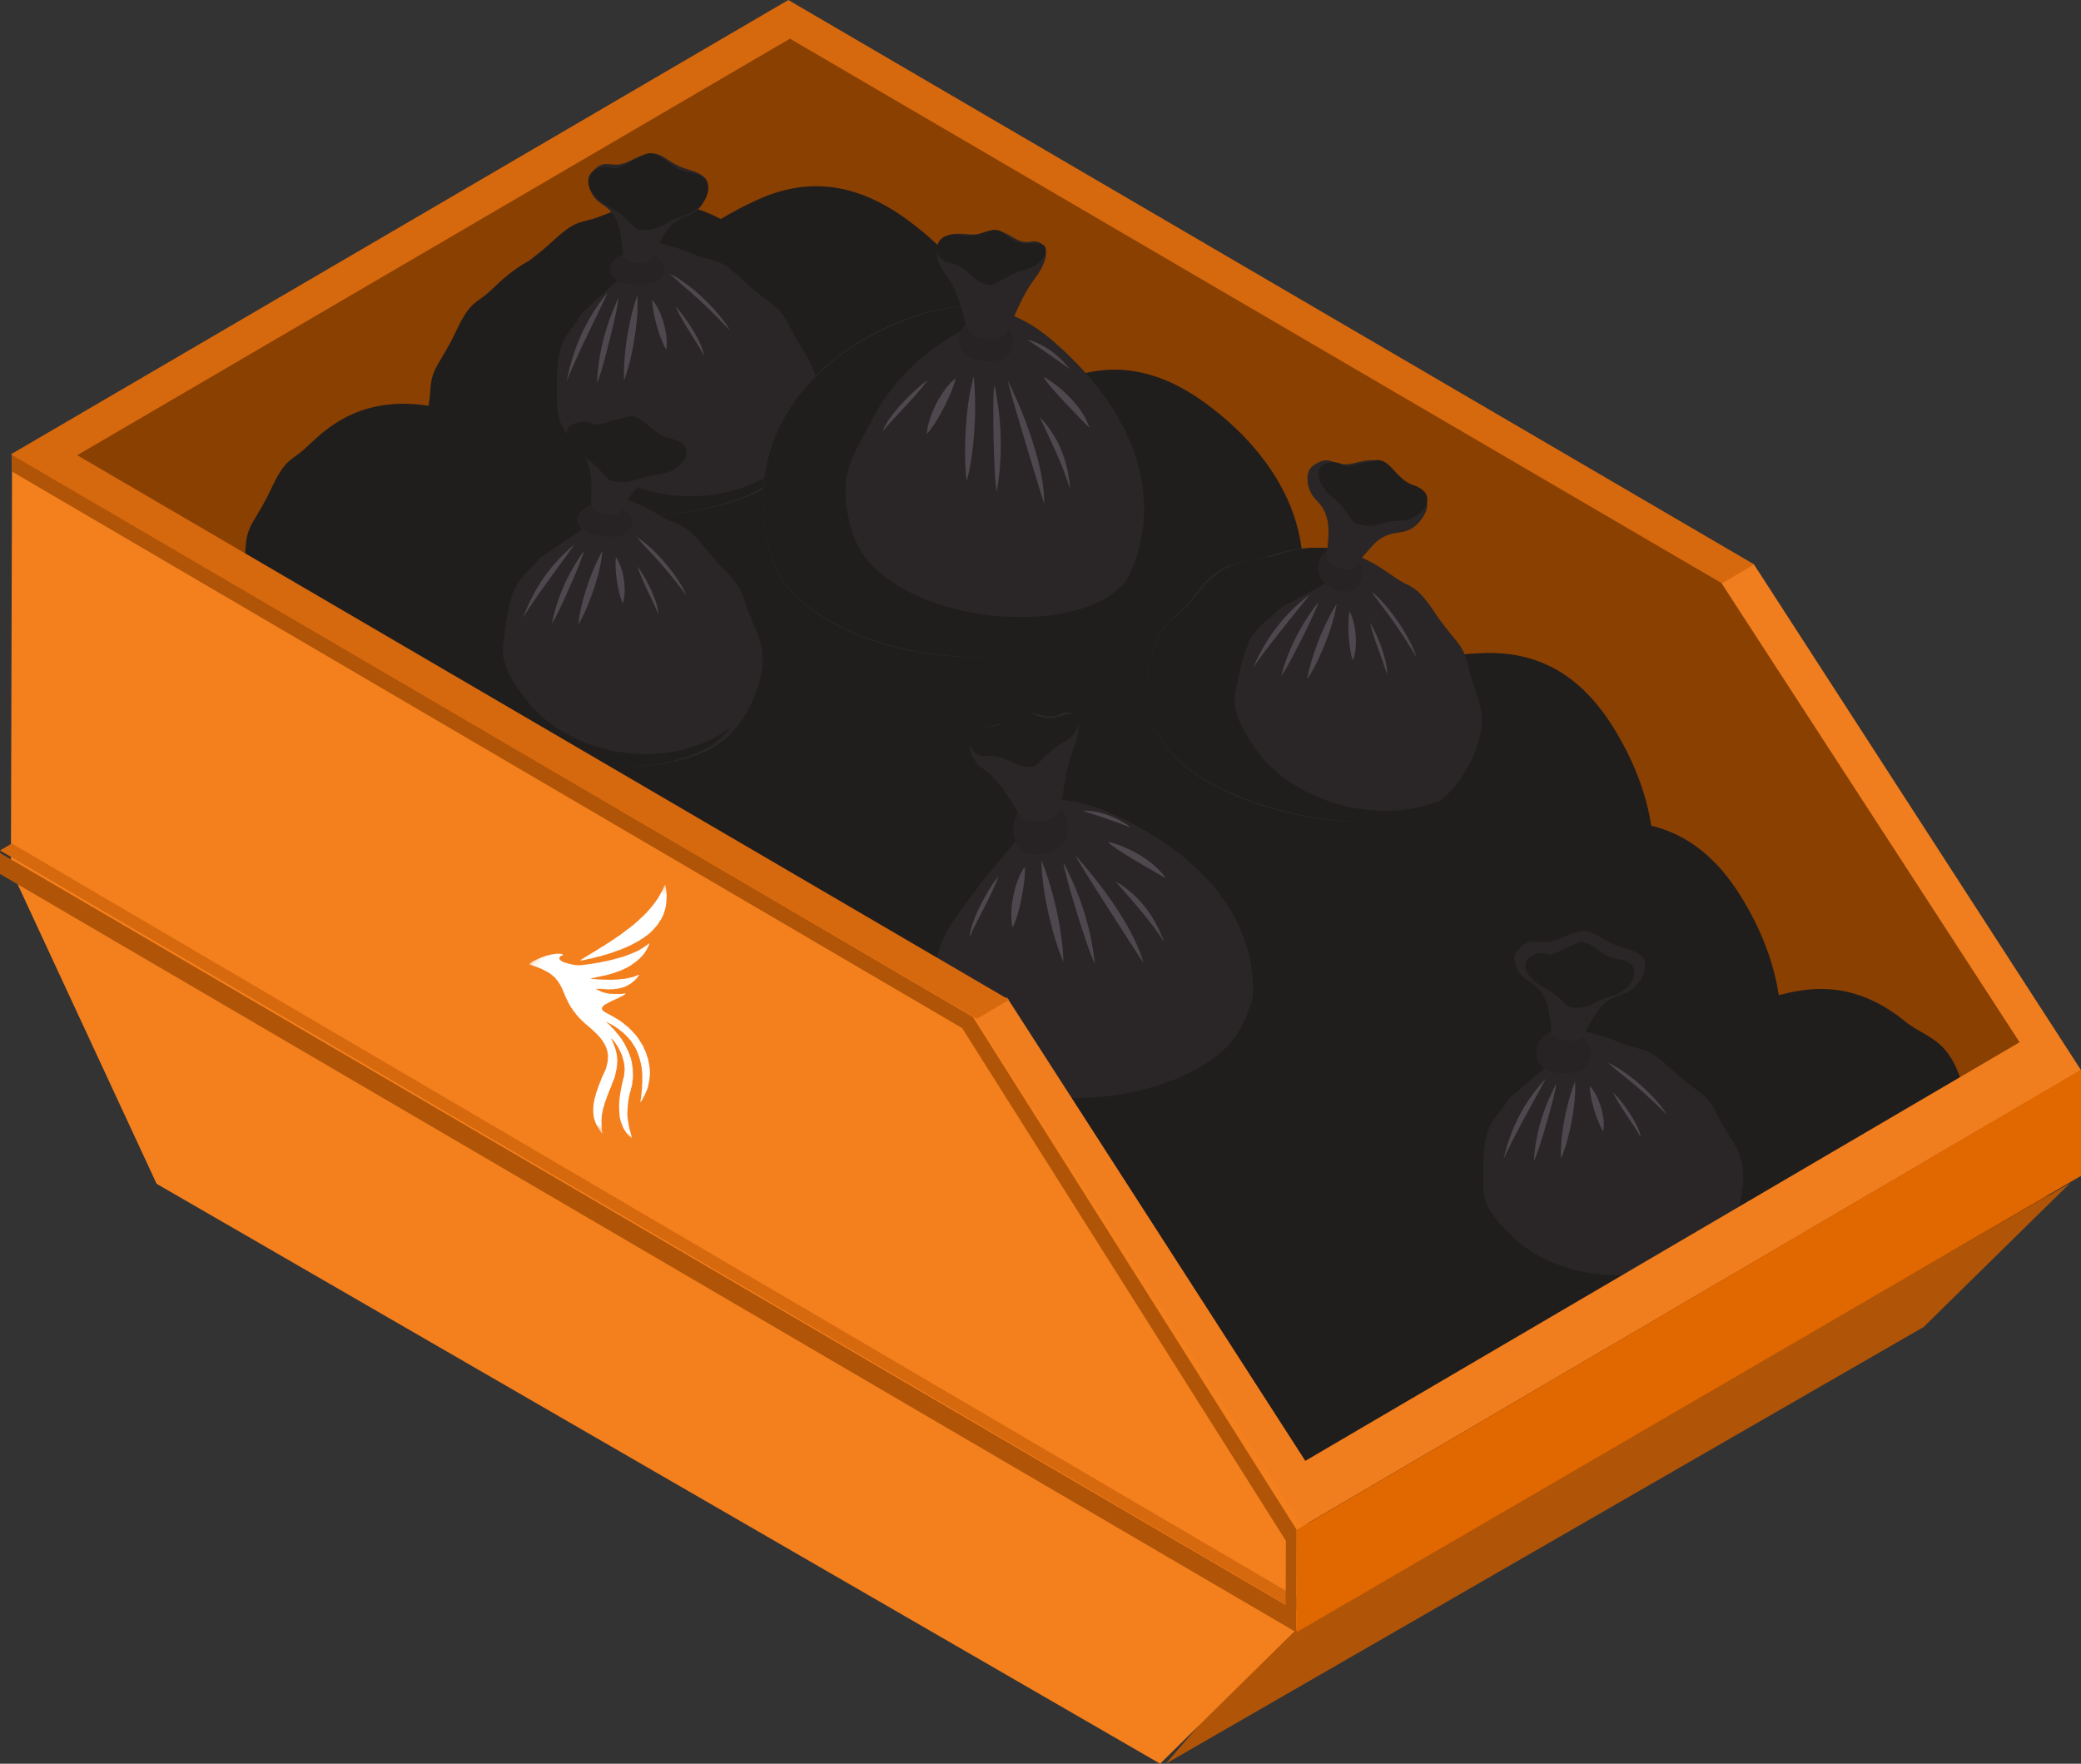 <?xml version="1.0" encoding="UTF-8"?> <svg xmlns="http://www.w3.org/2000/svg" width="236" height="200" viewBox="0 0 236 200" fill="none"><rect x="0" y="0" width="236" height="200" fill="#333333" stroke="none"/><path d="M197.791 66.277L234.645 124.399L234.639 126.537C234.621 132.475 231.683 138.018 226.796 141.328L213.69 150.204L101.368 84.78L94.002 68.774L84.792 48.77L84.918 4.435C84.922 2.701 86.785 1.62 88.274 2.486L197.791 66.277Z" fill="#8A4001"></path><path d="M3.706 50.926L5.736 98.137L57.301 75.513L88.963 49.47V1.242L3.706 50.926Z" fill="#8A4001"></path><path d="M89.644 49.689L18.534 90.843L27.764 110.767L35.149 126.708L106.261 85.555L89.644 49.689Z" fill="#5B403A"></path><path d="M105.662 85.713L34.596 126.85L132.024 191.304L210.052 146.139L105.662 85.713Z" fill="#79544C"></path><path d="M27.83 62.436C27.905 61.237 27.983 60.351 28.739 59.088C29.486 57.838 30.181 56.666 30.719 55.507C32.347 51.987 32.979 52.289 34.46 50.986C36.191 49.464 40.123 44.696 48.598 46.015C48.675 45.554 48.743 45.088 48.774 44.613C48.85 43.415 48.927 42.526 49.682 41.263C50.428 40.014 51.125 38.844 51.661 37.682C53.292 34.162 53.921 34.464 55.402 33.163C56.274 32.397 57.7 30.808 59.979 29.587C60.901 28.881 61.776 28.194 62.537 27.478C65.356 24.821 65.831 25.336 67.689 24.681C69.77 23.947 74.84 21.208 81.744 24.839C83.025 24.069 84.412 23.327 85.939 22.639C91.388 20.182 96.898 20.524 102.937 24.952C107.676 28.427 111.242 32.787 112.904 37.631C113.919 40.594 114.197 43.757 113.746 46.82C115.488 45.619 117.479 44.475 119.767 43.443C125.215 40.986 130.726 41.328 136.764 45.756C141.502 49.234 145.07 53.592 146.73 58.437C147.54 60.796 147.877 63.28 147.756 65.741C148.008 65.797 148.257 65.827 148.511 65.918C150.755 66.728 152.258 68.536 153.127 69.248C155.331 71.058 156.7 70.471 158.719 75.6C161.398 74.758 164.543 74.195 168.141 74.058C174.112 73.829 179.09 76.218 183.027 82.594C185.229 86.158 186.693 89.915 187.264 93.631C191.198 94.582 194.611 97.086 197.469 101.713C199.689 105.309 201.162 109.1 201.722 112.848C204.307 112.225 209.778 110.703 216.04 115.816C217.545 117.043 219.281 117.515 220.587 119.05C222.134 120.867 222.543 123.184 222.942 124.236C224.005 127.02 225.577 127.069 224.539 133.265C224.158 135.532 224.501 137.056 219.658 140.336C213.159 144.736 150.274 191.363 143.63 184.381L34.928 77.284C33.132 76.747 31.491 75.48 30.125 73.918C28.753 72.351 27.572 70.392 27.256 68.317C26.948 66.276 27.703 64.454 27.83 62.436Z" fill="#201D1D"></path><path d="M79.24 29.051C81.111 29.72 81.587 29.193 84.424 31.9C85.359 32.794 86.447 33.637 87.612 34.533C88.79 35.441 89.193 36.249 89.713 37.353C90.587 39.212 91.975 40.646 92.451 42.693C92.934 44.774 92.562 47.076 91.869 49.078C91.18 51.075 90.124 52.898 88.646 54.09C81.067 60.208 62.9 59.417 57.033 54.069C52.658 50.081 53.211 48.592 53.145 46.249C52.961 39.852 54.535 40.022 55.975 37.361C56.518 36.356 57.245 34.075 59.036 32.458C60.548 31.092 62.343 30.859 64.011 29.829C71.516 25.201 77.037 28.265 79.24 29.051Z" fill="#2A2627"></path><path d="M66.996 52.244C62.678 48.257 63.224 46.77 63.157 44.427C62.977 38.028 64.528 38.2 65.951 35.538C65.951 35.538 68.322 33.39 70.088 31.773C71.066 30.878 71.004 28.831 72.102 27.336C69.004 27.23 66.436 28.258 63.868 29.832C62.112 30.647 60.451 31.095 58.959 32.46C57.191 34.077 56.474 36.359 55.937 37.364C54.516 40.024 52.963 39.854 53.145 46.25C53.21 48.593 52.664 50.082 56.982 54.069C62.774 59.417 80.701 60.208 88.18 54.09C88.974 53.44 89.642 52.6 90.198 51.651C83.245 58.327 72.226 57.076 66.996 52.244Z" fill="#201D1D"></path><path d="M69.215 30.305C68.847 32.669 73.424 32.573 74.666 31.831L75.022 31.524C75.878 30.502 75.079 29.139 73.529 28.731C71.841 28.288 69.455 28.75 69.215 30.305Z" fill="#272324"></path><path d="M68.553 18.613C68.998 18.566 69.463 18.683 69.917 18.673C70.629 18.657 71.295 18.326 71.933 18.003C75.077 16.409 74.988 18.328 78.007 19.212C78.719 19.419 79.754 19.755 80.124 20.415C80.688 21.425 79.893 23.077 79.114 23.801C78.626 24.256 77.974 24.459 77.368 24.719C76.592 25.054 75.875 25.657 75.445 26.409C74.985 27.215 74.342 28.238 74.118 29.142C73.874 30.114 70.796 30.042 70.654 28.843C70.434 26.962 70.389 24.91 68.882 23.591C68.58 23.328 68.224 23.141 67.913 22.891C67.307 22.408 66.885 21.684 66.758 20.906C66.709 20.619 66.701 20.315 66.796 20.04C66.91 19.711 67.162 19.451 67.417 19.22C67.667 18.994 67.936 18.777 68.251 18.675L68.553 18.613Z" fill="#2A2627"></path><path d="M68.918 18.934C69.164 18.956 69.398 19.066 69.648 19.081C70.157 19.113 70.737 18.753 71.267 18.449C71.83 18.123 72.368 17.993 72.927 17.644C74.679 16.545 75.907 19.352 78.27 19.577C81.672 19.906 80.338 23.537 77.821 24.37C76.772 24.719 76.502 24.753 75.232 25.515C74.43 25.993 73.744 26.1 72.815 26.084L72.281 26.002L71.872 25.684C71.213 25.034 70.577 24.352 69.802 23.865C69.295 23.546 68.771 23.343 68.291 22.963C65.244 20.554 67.295 18.784 68.918 18.934Z" fill="#201D1D"></path><path d="M67.701 43.477C67.895 38.552 69.62 34.922 70.127 33.805C70.133 34.759 68.801 40.02 68.229 41.928C67.956 42.866 67.701 43.477 67.701 43.477ZM64.251 43.283C64.792 40.523 65.933 36.752 68.921 33.164C68.627 33.945 65.382 40.298 64.251 43.283ZM70.781 43.107C70.781 43.107 70.733 42.482 70.777 41.562C70.87 39.154 71.397 36.008 72.277 33.451C72.344 34.482 72.334 35.932 71.961 38.345C71.768 39.55 71.509 40.747 71.258 41.635C71.017 42.526 70.781 43.107 70.781 43.107ZM79.831 40.328C79.005 38.745 77.395 36.534 76.588 34.731C77.9 36.102 79.71 38.992 79.831 40.328ZM75.551 39.648C74.803 38.433 73.953 35.421 73.963 33.998C75.076 35.26 75.849 38.097 75.551 39.648ZM82.785 37.481C78.954 33.417 77.529 32.575 75.988 31.055C78.514 32.298 81.637 35.421 82.785 37.481Z" fill="#4E474D"></path><path d="M158.439 65.645C160.066 66.691 160.625 66.294 162.735 69.499C163.432 70.555 164.281 71.598 165.192 72.709C166.113 73.832 166.325 74.692 166.583 75.857C167.016 77.821 168.024 79.497 168.041 81.553C168.061 83.642 167.223 85.759 166.147 87.517C165.074 89.269 163.693 90.778 162.047 91.59C153.595 95.764 136.6 91.029 132.185 84.64C128.893 79.877 129.729 78.577 130.16 76.327C131.336 70.185 132.785 70.695 134.708 68.471C135.433 67.63 136.602 65.615 138.633 64.463C140.35 63.493 142.095 63.663 143.886 63.048C151.953 60.277 156.524 64.411 158.439 65.645Z" fill="#2A2627"></path><path d="M142.541 85.131C139.146 80.374 140.008 79.075 140.452 76.83C141.665 70.692 143.159 71.201 145.141 68.98C145.141 68.98 147.95 67.457 150.044 66.31C151.204 65.674 151.587 63.709 152.995 62.528C149.962 61.74 147.204 62.15 144.326 63.08C142.415 63.466 140.68 63.524 138.909 64.494C136.815 65.644 135.61 67.657 134.862 68.497C132.88 70.719 131.386 70.21 130.173 76.345C129.728 78.592 128.867 79.891 132.261 84.649C136.813 91.031 154.336 95.761 163.049 91.592C163.973 91.148 164.814 90.495 165.57 89.713C157.256 94.534 146.653 90.897 142.541 85.131Z" fill="#201D1D"></path><path d="M149.621 63.692C148.823 66.574 152.452 67.53 153.592 66.891L153.937 66.589C154.834 65.508 154.499 63.61 153.363 62.733C152.128 61.778 150.147 61.796 149.621 63.692Z" fill="#272324"></path><path d="M150.584 52.211C151.042 52.268 151.482 52.498 151.94 52.594C152.659 52.745 153.4 52.569 154.113 52.39C157.619 51.52 157.108 53.444 159.943 55.054C160.61 55.433 161.574 56.016 161.801 56.772C162.146 57.93 160.983 59.417 160.041 59.965C159.451 60.309 158.752 60.361 158.085 60.482C157.235 60.637 156.381 61.079 155.783 61.74C155.144 62.447 154.274 63.332 153.848 64.194C153.392 65.12 150.315 64.32 150.439 63.07C150.63 61.113 151.038 59.025 149.817 57.331C149.572 56.993 149.256 56.72 148.999 56.393C148.497 55.761 148.234 54.928 148.276 54.109C148.292 53.806 148.35 53.497 148.505 53.24C148.694 52.934 149.003 52.73 149.311 52.556C149.61 52.386 149.929 52.231 150.267 52.202L150.584 52.211Z" fill="#2A2627"></path><path d="M151.867 52.52C152.087 52.59 152.28 52.733 152.506 52.798C152.964 52.931 153.566 52.745 154.108 52.594C154.687 52.434 155.203 52.435 155.782 52.253C157.595 51.679 158.179 54.335 160.296 55.02C163.344 56.008 161.424 58.838 158.963 59.026C157.936 59.106 157.682 59.078 156.375 59.465C155.548 59.708 154.899 59.655 154.053 59.447L153.582 59.267L153.268 58.91C152.79 58.216 152.34 57.503 151.726 56.924C151.323 56.545 150.882 56.261 150.516 55.836C148.195 53.141 150.411 52.055 151.867 52.52Z" fill="#201D1D"></path><path d="M148.25 77.017C148.25 77.017 148.332 76.433 148.555 75.596C149.125 73.399 150.248 70.621 151.585 68.464C151.439 69.428 151.141 70.761 150.308 72.897C149.887 73.965 149.405 75.007 148.994 75.77C148.588 76.535 148.25 77.017 148.25 77.017ZM145.291 76.677C146.457 72.189 148.798 69.229 149.498 68.313C149.312 69.194 147.013 73.739 146.095 75.368C145.653 76.172 145.291 76.677 145.291 76.677ZM157.289 76.464C156.832 74.825 155.764 72.434 155.37 70.596C156.324 72.147 157.445 75.209 157.289 76.464ZM142.094 75.734C143.155 73.316 144.978 70.099 148.497 67.459C148.064 68.111 143.752 73.239 142.094 75.734ZM153.416 74.892C152.955 73.609 152.761 70.647 153.055 69.34C153.846 70.748 154.004 73.53 153.416 74.892ZM160.628 74.499C157.849 69.911 156.682 68.82 155.54 67.079C157.661 68.784 159.962 72.349 160.628 74.499Z" fill="#4E474D"></path><path d="M119.293 38.58C114.793 34.729 109.496 33.565 102.624 36.213C97.23 38.291 92.711 41.541 89.865 45.775C87.075 49.926 85.94 55.079 86.744 60.054C87.155 62.588 87.989 64.966 89.38 66.635C96.515 75.207 116.19 76.901 123.391 71.234C124.443 70.406 125.413 69.352 126.286 68.144C130.32 62.552 130.747 55.937 127.938 49.604C126.387 46.111 123.604 42.27 119.293 38.58Z" fill="#2A2627"></path><path d="M119.293 38.58C114.793 34.729 109.496 33.565 102.624 36.213C97.23 38.291 92.711 41.541 89.865 45.775C87.075 49.926 85.94 55.079 86.744 60.054C87.155 62.588 87.989 64.966 89.38 66.635C96.515 75.207 116.19 76.901 123.391 71.234C124.443 70.406 125.413 69.352 126.286 68.144C130.32 62.552 130.747 55.937 127.938 49.604C126.387 46.111 123.604 42.27 119.293 38.58Z" fill="#2A2627"></path><path d="M128.99 64.314C128.254 65.369 127.435 66.293 126.552 67.02C120.497 71.999 104.075 70.664 98.173 63.261C97.022 61.821 96.342 59.759 96.018 57.556C95.379 53.24 96.95 51.365 98.939 47.52C103.544 38.629 112.911 35.571 114.468 35.455C111.134 34.39 107.364 34.55 102.959 36.212C97.453 38.29 92.84 41.54 89.935 45.775C87.088 49.926 85.928 55.079 86.749 60.053C87.169 62.588 88.02 64.965 89.44 66.635C96.724 75.207 116.807 76.901 124.158 71.233C125.232 70.406 126.222 69.352 127.113 68.143C128.288 66.547 129.153 64.865 129.737 63.133C129.505 63.531 129.26 63.926 128.99 64.314Z" fill="#201D1D"></path><path d="M108.812 38.026C108.075 41.106 112.647 41.441 114.001 40.587L114.402 40.219C115.416 38.959 114.836 37.08 113.356 36.386C111.746 35.631 109.296 35.998 108.812 38.026Z" fill="#272324"></path><path d="M118.413 57.142C117.571 54.417 114.442 44.199 114.31 43.195C116.774 48.221 118.51 53.724 118.413 57.142ZM113.032 55.768C113.032 55.768 112.9 54.974 112.834 53.791C112.677 51.378 112.525 44.783 112.776 43.648C113.065 45.105 114.085 49.861 113.032 55.768ZM121.358 55.477C120.506 52.685 119.232 50.116 117.903 47.29C119.649 49.086 121.086 51.673 121.358 55.477ZM109.635 54.544C109.635 54.544 109.518 53.791 109.472 52.671C109.419 51.55 109.433 50.063 109.526 48.58C109.724 45.617 110.087 43.888 110.428 42.679C110.768 45.943 110.554 49.82 110.038 52.708C109.85 53.812 109.635 54.544 109.635 54.544ZM105.113 49.217C105.175 47.294 106.787 44.12 108.376 42.901C108.019 44.595 106.277 47.961 105.113 49.217ZM100.084 48.935C100.563 47.376 103.365 44.401 105.206 43.103C103.826 45.044 101.429 47.264 100.084 48.935ZM123.56 48.514C123.56 48.514 118.547 43.528 118.361 42.744C119.241 43.147 122.553 45.507 123.56 48.514ZM121.323 41.855C121.323 41.855 118.415 39.763 116.498 38.508C119.478 39.261 121.323 41.855 121.323 41.855Z" fill="#4E474D"></path><path d="M117.098 27.377C115.267 27.729 115.052 26.605 113.07 26.126C112.211 25.919 111.378 26.594 110.493 26.596C109.559 26.598 108.275 26.28 107.299 26.793C106.427 27.251 105.456 28.924 107.359 31.276C108.2 32.315 108.734 33.999 109.174 35.416C109.285 35.775 109.371 36.146 109.437 36.518C109.57 37.26 110.037 37.9 110.715 38.16C111.261 38.371 111.874 38.491 112.483 38.508C113.288 38.529 114.03 38.041 114.377 37.282C115.27 35.324 116.071 33.281 117.294 31.673C119.886 28.259 118.034 27.196 117.098 27.377Z" fill="#2A2627"></path><path d="M109.036 26.689C106.124 26.108 105.569 28.634 107.069 29.574C107.821 30.046 108.313 29.64 109.641 30.761C110.381 31.385 111.746 32.836 113.001 32.089C113.8 31.613 115.376 30.735 116.079 30.611C118.355 30.204 119.328 27.988 118.049 27.672C116.847 27.375 115.711 28.239 113.825 26.447C112.69 25.368 111.06 27.094 109.036 26.689Z" fill="#201D1D"></path><path d="M125.847 92.177C120.332 89.746 114.762 90.108 108.677 94.552C103.9 98.041 100.312 102.405 98.652 107.249C97.026 111.993 97.313 117.24 99.475 121.769C100.577 124.081 102.056 126.122 103.892 127.334C113.315 133.543 133.281 129.691 138.865 122.268C139.681 121.184 140.354 119.905 140.888 118.507C143.352 112.037 141.961 105.591 137.442 100.317C134.947 97.405 131.132 94.507 125.847 92.177Z" fill="#2A2627"></path><path d="M125.847 92.177C120.332 89.746 114.762 90.108 108.677 94.552C103.9 98.041 100.312 102.405 98.652 107.249C97.026 111.993 97.313 117.24 99.475 121.769C100.577 124.081 102.056 126.122 103.892 127.334C113.315 133.543 133.281 129.691 138.865 122.268C139.681 121.184 140.354 119.905 140.888 118.507C143.352 112.037 141.961 105.591 137.442 100.317C134.947 97.405 131.132 94.507 125.847 92.177Z" fill="#2A2627"></path><path d="M141.692 114.332C141.267 115.541 140.724 116.649 140.066 117.587C135.548 123.997 119.224 127.196 111.457 121.726C109.944 120.661 108.717 118.873 107.797 116.858C105.992 112.902 105.262 110.666 106.875 106.664C107.855 104.232 112.057 99.058 115.474 95.049C116.739 93.565 118.179 91.224 119.659 90.69C116.128 90.58 112.509 91.76 108.685 94.55C103.905 98.04 100.314 102.404 98.653 107.248C97.026 111.992 97.313 117.239 99.476 121.769C100.579 124.081 102.059 126.122 103.897 127.334C113.327 133.543 133.307 129.691 138.895 122.267C139.712 121.183 140.385 119.904 140.919 118.506C141.622 116.659 142.002 114.814 142.094 112.997C141.978 113.442 141.849 113.887 141.692 114.332Z" fill="#201D1D"></path><path d="M114.914 94.206C115.064 98.122 119.561 97.008 120.628 95.545C120.742 95.386 120.837 95.189 120.91 94.971C121.534 93.13 120.45 91.083 118.832 90.745C117.068 90.378 114.814 91.625 114.914 94.206Z" fill="#272324"></path><path d="M124.168 109.317C124.168 109.317 123.824 108.595 123.436 107.484C122.627 105.223 120.68 98.975 120.611 97.826C121.283 99.139 123.555 103.402 124.168 109.317ZM129.665 109.188C128.121 106.815 122.347 97.907 121.947 96.983C125.667 101.119 128.823 105.901 129.665 109.188ZM120.597 109.058C120.597 109.058 120.278 108.372 119.929 107.317C119.571 106.261 119.179 104.839 118.862 103.398C118.241 100.52 118.117 98.777 118.111 97.531C119.326 100.552 120.182 104.307 120.478 107.199C120.601 108.303 120.597 109.058 120.597 109.058ZM132.016 106.811C130.441 104.376 128.525 102.268 126.486 99.927C128.642 101.173 130.717 103.257 132.016 106.811ZM109.968 106.263C110 104.648 111.855 101.062 113.255 99.333C112.468 101.552 110.793 104.309 109.968 106.263ZM114.836 105.186C114.37 103.338 115.036 99.877 116.217 98.291C116.339 100.003 115.6 103.68 114.836 105.186ZM132.208 99.582C132.208 99.582 126.074 96.17 125.681 95.472C126.629 95.619 130.427 96.984 132.208 99.582ZM128.26 93.829C128.26 93.829 124.919 92.613 122.75 91.927C122.809 91.926 122.868 91.926 122.928 91.926C125.888 91.926 128.26 93.829 128.26 93.829Z" fill="#4E474D"></path><path d="M120.374 80.877C118.665 81.742 118.152 80.715 116.074 80.82C115.174 80.864 114.532 81.756 113.662 82.012C112.741 82.282 111.393 82.342 110.568 83.119C109.834 83.812 109.326 85.708 111.83 87.442C112.937 88.21 113.915 89.685 114.728 90.933C114.935 91.249 115.116 91.584 115.282 91.925C115.611 92.606 116.244 93.092 116.981 93.151C117.573 93.197 118.212 93.14 118.815 92.981C119.614 92.77 120.211 92.085 120.349 91.25C120.706 89.097 120.947 86.891 121.718 84.983C123.355 80.933 121.249 80.433 120.374 80.877Z" fill="#2A2627"></path><path d="M112.342 82.402C109.3 82.62 109.472 85.177 111.223 85.676C112.099 85.924 112.47 85.409 114.099 86.125C115.008 86.523 116.769 87.546 117.794 86.499C118.446 85.835 119.75 84.579 120.41 84.272C122.54 83.278 122.867 80.909 121.515 80.947C120.243 80.982 119.371 82.108 116.998 80.899C115.57 80.172 114.453 82.249 112.342 82.402Z" fill="#201D1D"></path><path d="M75.404 58.775C77.152 59.703 77.697 59.258 80.103 62.324C80.897 63.333 81.849 64.317 82.868 65.365C83.899 66.425 84.181 67.276 84.536 68.433C85.129 70.379 86.291 71.988 86.464 74.06C86.641 76.166 85.945 78.364 84.975 80.219C84.006 82.071 82.703 83.7 81.077 84.647C72.724 89.517 54.928 86.076 49.913 79.983C46.173 75.438 46.932 74.064 47.202 71.761C47.943 65.475 49.469 65.876 51.272 63.484C51.953 62.582 52.998 60.456 54.994 59.138C56.684 58.023 58.485 58.059 60.276 57.299C68.343 53.874 73.347 57.681 75.404 58.775Z" fill="#2A2627"></path><path d="M59.938 79.695C56.266 75.155 57.013 73.782 57.279 71.484C58.005 65.204 59.505 65.602 61.275 63.212C61.275 63.212 63.904 61.464 65.866 60.147C66.951 59.419 67.179 57.409 68.467 56.112C65.444 55.547 62.778 56.169 60.036 57.327C58.199 57.861 56.508 58.051 54.849 59.164C52.889 60.481 51.863 62.605 51.194 63.506C49.424 65.896 47.925 65.496 47.198 71.776C46.932 74.076 46.187 75.449 49.86 79.989C54.785 86.077 72.259 89.514 80.461 84.65C81.331 84.134 82.105 83.41 82.785 82.566C75.02 88.057 64.388 85.196 59.938 79.695Z" fill="#201D1D"></path><path d="M65.576 58.509C64.794 60.765 69.359 61.217 70.727 60.643L71.133 60.387C72.167 59.494 71.616 58.073 70.147 57.491C68.547 56.859 66.094 57.023 65.576 58.509Z" fill="#272324"></path><path d="M66.387 46.398C66.841 46.419 67.29 46.608 67.748 46.67C68.465 46.761 69.182 46.531 69.87 46.3C73.256 45.176 72.892 47.102 75.795 48.463C76.479 48.783 77.471 49.281 77.746 50.005C78.168 51.115 77.131 52.663 76.243 53.276C75.689 53.659 75.006 53.765 74.359 53.935C73.533 54.153 72.725 54.653 72.185 55.346C71.606 56.091 70.814 57.028 70.457 57.907C70.074 58.851 66.992 58.304 67.023 57.068C67.07 55.133 67.322 53.051 66 51.483C65.735 51.17 65.405 50.925 65.128 50.626C64.59 50.041 64.27 49.246 64.252 48.438C64.246 48.14 64.281 47.833 64.417 47.569C64.58 47.253 64.869 47.031 65.159 46.835C65.442 46.645 65.743 46.467 66.077 46.415L66.387 46.398Z" fill="#2A2627"></path><path d="M66.703 47.885C66.946 47.937 67.167 48.063 67.414 48.112C67.921 48.207 68.557 47.98 69.131 47.789C69.742 47.586 70.299 47.549 70.909 47.326C72.823 46.62 73.672 49.202 76.014 49.72C79.388 50.466 77.545 53.406 74.899 53.779C73.796 53.934 73.522 53.927 72.138 54.406C71.266 54.709 70.561 54.707 69.63 54.565L69.104 54.423L68.736 54.093C68.164 53.443 67.621 52.773 66.91 52.247C66.443 51.903 65.945 51.656 65.514 51.264C62.785 48.776 65.091 47.535 66.703 47.885Z" fill="#201D1D"></path><path d="M65.589 70.806C65.589 70.806 65.627 70.248 65.792 69.44C66.203 67.322 67.126 64.612 68.314 62.471C68.239 63.393 68.036 64.675 67.356 66.758C67.01 67.798 66.602 68.82 66.245 69.571C65.893 70.325 65.589 70.806 65.589 70.806ZM62.589 70.707C63.432 66.376 65.57 63.404 66.207 62.486C66.082 63.331 64.105 67.8 63.302 69.408C62.916 70.201 62.589 70.707 62.589 70.707ZM59.309 70.055C60.197 67.689 61.794 64.51 65.136 61.753C64.75 62.403 60.79 67.569 59.309 70.055ZM74.632 69.607C74.051 68.093 72.805 65.912 72.273 64.205C73.346 65.6 74.695 68.409 74.632 69.607ZM70.623 68.411C70.067 67.231 69.656 64.448 69.855 63.191C70.753 64.462 71.115 67.08 70.623 68.411ZM77.843 67.5C74.715 63.372 73.462 62.428 72.187 60.868C74.443 62.321 77.016 65.517 77.843 67.5Z" fill="#4E474D"></path><path d="M184.449 118.505C186.31 119.166 186.793 118.666 189.598 121.297C190.523 122.165 191.601 122.985 192.755 123.858C193.923 124.742 194.319 125.524 194.824 126.589C195.676 128.382 197.046 129.775 197.499 131.744C197.959 133.745 197.561 135.951 196.846 137.867C196.134 139.774 195.055 141.511 193.566 142.637C185.918 148.423 167.766 147.461 161.96 142.262C157.633 138.384 158.202 136.963 158.162 134.712C158.052 128.571 159.622 128.754 161.093 126.216C161.649 125.257 162.401 123.077 164.21 121.544C165.738 120.251 167.535 120.047 169.212 119.078C176.77 114.723 182.257 117.725 184.449 118.505Z" fill="#2A2627"></path><path d="M171.971 140.625C167.69 136.75 168.253 135.327 168.215 133.08C168.107 126.939 169.659 127.122 171.114 124.583C171.114 124.583 173.513 122.549 175.302 121.018C176.292 120.171 176.252 118.205 177.37 116.783C174.266 116.646 171.681 117.602 169.09 119.084C167.323 119.846 165.654 120.257 164.143 121.549C162.354 123.081 161.61 125.261 161.061 126.22C159.606 128.757 158.054 128.574 158.162 134.715C158.202 136.964 157.639 138.386 161.918 142.263C167.66 147.46 185.612 148.423 193.175 142.638C193.979 142.024 194.656 141.226 195.225 140.32C188.183 146.647 177.159 145.321 171.971 140.625Z" fill="#201D1D"></path><path d="M174.244 119.043C173.846 122.191 178.423 122.119 179.675 121.148L180.034 120.743C180.905 119.392 180.127 117.563 178.581 117.001C176.899 116.388 174.507 116.972 174.244 119.043Z" fill="#272324"></path><path d="M173.771 106.752C174.256 106.708 174.763 106.831 175.259 106.827C176.037 106.82 176.765 106.496 177.468 106.178C180.917 104.622 180.799 106.542 184.083 107.463C184.856 107.681 185.981 108.026 186.376 108.692C186.983 109.71 186.091 111.355 185.234 112.072C184.695 112.521 183.982 112.716 183.316 112.971C182.467 113.295 181.675 113.89 181.198 114.637C180.685 115.441 179.971 116.458 179.713 117.358C179.439 118.329 176.079 118.222 175.939 117.019C175.72 115.133 175.697 113.077 174.068 111.739C173.743 111.471 173.357 111.281 173.019 111.028C172.364 110.536 171.914 109.805 171.781 109.023C171.733 108.736 171.728 108.434 171.836 108.158C171.965 107.829 172.242 107.573 172.525 107.343C172.799 107.122 173.095 106.908 173.441 106.809L173.771 106.752Z" fill="#2A2627"></path><path d="M174.997 108.104C175.22 108.126 175.432 108.222 175.659 108.238C176.122 108.27 176.654 107.969 177.138 107.712C177.656 107.44 178.145 107.335 178.656 107.041C180.261 106.117 181.352 108.539 183.497 108.758C186.588 109.074 185.341 112.176 183.044 112.867C182.085 113.152 181.839 113.179 180.677 113.817C179.943 114.223 179.317 114.305 178.472 114.282L177.988 114.205L177.618 113.927C177.024 113.363 176.453 112.772 175.754 112.347C175.294 112.067 174.82 111.886 174.387 111.555C171.64 109.455 173.523 107.96 174.997 108.104Z" fill="#201D1D"></path><path d="M173.949 131.677C174.197 127.209 175.956 123.934 176.473 122.926C176.467 123.794 175.084 128.552 174.492 130.278C174.213 131.124 173.949 131.677 173.949 131.677ZM170.513 131.46C171.085 128.963 172.261 125.554 175.279 122.333C174.976 123.038 171.673 128.766 170.513 131.46ZM177.022 131.375C177.022 131.375 176.982 130.808 177.036 129.973C177.154 127.789 177.714 124.94 178.619 122.629C178.674 123.565 178.649 124.884 178.251 127.066C178.045 128.159 177.773 129.241 177.516 130.045C177.264 130.85 177.022 131.375 177.022 131.375ZM186.072 128.954C185.266 127.51 183.686 125.485 182.901 123.839C184.194 125.098 185.968 127.742 186.072 128.954ZM181.816 128.29C181.082 127.179 180.268 124.436 180.293 123.145C181.389 124.303 182.128 126.886 181.816 128.29ZM189.047 126.405C185.274 122.675 183.863 121.893 182.343 120.497C184.847 121.654 187.925 124.522 189.047 126.405Z" fill="#4E474D"></path><path d="M148.819 183.682L144.658 185.513L132.21 200L218.155 150.479L234.764 134.161L148.819 183.682Z" fill="#B05407"></path><path d="M111.532 114.583L148.272 172.063L148.24 183.568L131.568 200L17.76 134.239L1.235 98.627L1.37 51.476L111.532 114.583Z" fill="#F47F1D"></path><mask id="mask0_1_295" style="mask-type:alpha" maskUnits="userSpaceOnUse" x="54" y="96" width="30" height="35"><rect width="19.231" height="28.468" transform="matrix(0.896 0.443 -0.443 0.897 66.602 96)" fill="#D9D9D9"></rect></mask><g mask="url(#mask0_1_295)"><path fill-rule="evenodd" clip-rule="evenodd" d="M75.322 100.486C75.279 100.572 75.264 100.631 75.281 100.64C75.3 100.649 75.29 100.663 75.254 100.679C75.21 100.699 75.204 100.71 75.225 100.731C75.24 100.746 75.237 100.767 75.219 100.778C75.17 100.809 75.131 100.895 75.15 100.931C75.161 100.951 75.15 100.973 75.117 100.994C75.09 101.012 75 101.157 74.918 101.317C74.739 101.667 74.547 101.994 74.507 102.018C74.491 102.027 74.469 102.052 74.458 102.073C74.415 102.153 74.246 102.398 74.213 102.428C74.194 102.445 74.164 102.48 74.147 102.506C74.129 102.532 74.073 102.605 74.023 102.667C73.974 102.73 73.917 102.802 73.897 102.826C73.877 102.852 73.825 102.912 73.782 102.96C73.738 103.008 73.688 103.069 73.671 103.095C73.653 103.121 73.624 103.157 73.605 103.174C73.508 103.267 73.334 103.465 73.316 103.502C73.305 103.526 73.27 103.556 73.238 103.569C73.206 103.583 73.156 103.633 73.127 103.68C73.098 103.727 73.057 103.776 73.037 103.789C73.017 103.801 72.993 103.821 72.983 103.834C72.94 103.889 72.807 104.003 72.781 104.007C72.765 104.01 72.749 104.02 72.745 104.029C72.726 104.079 72.629 104.183 72.61 104.173C72.598 104.167 72.575 104.188 72.559 104.22C72.543 104.252 72.498 104.296 72.458 104.318C72.405 104.347 72.398 104.357 72.432 104.355C72.461 104.353 72.452 104.362 72.409 104.38C72.371 104.396 72.327 104.434 72.312 104.465C72.297 104.495 72.273 104.514 72.259 104.507C72.245 104.5 72.225 104.512 72.215 104.533C72.204 104.554 72.175 104.587 72.15 104.605C72.126 104.623 72.064 104.674 72.013 104.719C71.963 104.764 71.9 104.815 71.874 104.833C71.847 104.852 71.827 104.88 71.829 104.896C71.83 104.912 71.819 104.924 71.804 104.922C71.79 104.921 71.708 104.968 71.624 105.029C71.54 105.088 71.486 105.136 71.505 105.134C71.524 105.132 71.534 105.142 71.527 105.155C71.521 105.169 71.495 105.178 71.47 105.175C71.445 105.173 71.416 105.188 71.406 105.208C71.383 105.254 71.228 105.361 71.202 105.349C71.192 105.343 71.177 105.351 71.169 105.366C71.153 105.4 70.885 105.615 70.853 105.62C70.84 105.623 70.796 105.658 70.756 105.699C70.716 105.741 70.638 105.802 70.582 105.836C70.527 105.869 70.416 105.95 70.336 106.015C70.256 106.08 70.195 106.123 70.201 106.11C70.207 106.097 70.12 106.153 70.007 106.235C69.894 106.318 69.792 106.387 69.78 106.39C69.768 106.393 69.687 106.449 69.6 106.514C69.513 106.58 69.439 106.623 69.434 106.61C69.43 106.597 69.417 106.605 69.405 106.629C69.383 106.674 69.296 106.74 69.219 106.77C69.194 106.78 69.13 106.824 69.077 106.868C69.025 106.912 68.973 106.943 68.962 106.938C68.95 106.932 68.936 106.938 68.929 106.951C68.923 106.964 68.838 107.021 68.74 107.078C68.642 107.135 68.552 107.201 68.54 107.225C68.529 107.249 68.515 107.257 68.51 107.243C68.505 107.228 68.471 107.241 68.433 107.271C68.335 107.349 68.257 107.394 68.209 107.4C68.186 107.402 68.159 107.421 68.148 107.441C68.138 107.462 68.121 107.474 68.11 107.468C68.099 107.463 68.055 107.491 68.013 107.531C67.971 107.572 67.926 107.599 67.913 107.593C67.9 107.586 67.882 107.597 67.872 107.616C67.863 107.634 67.823 107.664 67.783 107.68C67.744 107.697 67.668 107.743 67.614 107.782C67.561 107.821 67.487 107.864 67.45 107.877C67.413 107.891 67.376 107.914 67.369 107.929C67.361 107.944 67.333 107.965 67.306 107.976C67.202 108.018 67.111 108.073 66.953 108.188C66.908 108.221 66.867 108.238 66.862 108.225C66.858 108.212 66.845 108.219 66.834 108.242C66.823 108.264 66.792 108.29 66.765 108.3C66.701 108.323 66.492 108.453 66.479 108.48C66.474 108.49 66.453 108.502 66.433 108.504C66.393 108.51 66.06 108.719 66.046 108.747C66.041 108.758 65.999 108.779 65.953 108.796C65.907 108.813 65.852 108.852 65.831 108.883C65.801 108.927 65.802 108.934 65.836 108.914C65.86 108.9 65.876 108.898 65.87 108.909C65.865 108.921 65.887 108.921 65.92 108.91C65.953 108.899 65.994 108.897 66.011 108.905C66.028 108.913 66.069 108.906 66.102 108.888C66.135 108.871 66.169 108.867 66.176 108.879C66.184 108.892 66.197 108.891 66.204 108.876C66.211 108.861 66.282 108.842 66.36 108.832C66.519 108.814 66.612 108.79 66.583 108.776C66.573 108.77 66.639 108.757 66.731 108.745C66.918 108.722 66.984 108.709 67.145 108.666C67.207 108.649 67.351 108.613 67.464 108.587C67.578 108.56 67.675 108.529 67.68 108.518C67.686 108.507 67.704 108.505 67.72 108.513C67.737 108.521 67.806 108.506 67.875 108.479C67.944 108.452 68.003 108.441 68.008 108.454C68.012 108.467 68.032 108.462 68.052 108.444C68.073 108.425 68.106 108.418 68.126 108.428C68.147 108.438 68.162 108.432 68.16 108.415C68.159 108.398 68.184 108.389 68.217 108.394C68.249 108.398 68.281 108.391 68.288 108.378C68.305 108.344 68.494 108.295 68.534 108.313C68.552 108.322 68.575 108.311 68.585 108.29C68.596 108.269 68.615 108.257 68.628 108.264C68.642 108.271 68.812 108.223 69.006 108.158C69.2 108.093 69.421 108.024 69.498 108.004C69.574 107.985 69.629 107.965 69.619 107.961C69.609 107.956 69.696 107.921 69.812 107.884C69.928 107.846 70.03 107.803 70.038 107.787C70.046 107.771 70.059 107.769 70.067 107.783C70.075 107.796 70.109 107.785 70.142 107.758C70.175 107.731 70.219 107.718 70.24 107.728C70.262 107.739 70.284 107.739 70.289 107.728C70.294 107.717 70.391 107.672 70.504 107.629C70.796 107.516 70.83 107.501 70.834 107.475C70.835 107.463 70.854 107.461 70.875 107.471C70.896 107.482 70.918 107.482 70.923 107.471C70.935 107.449 71.076 107.38 71.226 107.323C71.284 107.301 71.341 107.266 71.351 107.245C71.361 107.225 71.387 107.217 71.408 107.227C71.429 107.237 71.451 107.237 71.456 107.225C71.465 107.208 71.9 106.976 72.133 106.865C72.173 106.846 72.21 106.821 72.216 106.809C72.222 106.797 72.257 106.777 72.294 106.764C72.331 106.752 72.364 106.734 72.369 106.724C72.374 106.714 72.422 106.69 72.476 106.669C72.531 106.648 72.577 106.625 72.581 106.618C72.613 106.545 72.63 106.531 72.664 106.548C72.686 106.558 72.703 106.554 72.701 106.538C72.7 106.521 72.722 106.502 72.752 106.495C72.781 106.488 72.813 106.467 72.823 106.448C72.832 106.428 72.851 106.418 72.864 106.424C72.877 106.431 72.908 106.414 72.934 106.387C72.959 106.361 72.99 106.336 73.002 106.334C73.052 106.322 73.193 106.204 73.156 106.205C73.134 106.205 73.143 106.199 73.174 106.191C73.206 106.184 73.255 106.154 73.282 106.125C73.311 106.096 73.357 106.064 73.385 106.055C73.414 106.045 73.445 106.021 73.455 106.001C73.465 105.981 73.486 105.97 73.5 105.977C73.515 105.985 73.526 105.977 73.525 105.96C73.523 105.943 73.537 105.927 73.555 105.926C73.574 105.924 73.603 105.894 73.62 105.86C73.637 105.826 73.663 105.804 73.677 105.811C73.692 105.819 73.703 105.81 73.701 105.791C73.7 105.773 73.71 105.764 73.725 105.771C73.74 105.779 73.766 105.756 73.784 105.721C73.801 105.686 73.828 105.664 73.843 105.671C73.859 105.679 73.877 105.662 73.883 105.633C73.889 105.604 73.92 105.566 73.952 105.55C73.984 105.533 74.026 105.486 74.046 105.446C74.066 105.406 74.089 105.385 74.098 105.399C74.112 105.421 74.278 105.211 74.291 105.155C74.293 105.143 74.306 105.139 74.319 105.145C74.332 105.152 74.377 105.106 74.419 105.044C74.461 104.982 74.519 104.912 74.547 104.89C74.576 104.868 74.607 104.826 74.616 104.797C74.624 104.768 74.645 104.736 74.661 104.726C74.677 104.716 74.735 104.628 74.788 104.53C74.842 104.431 74.89 104.359 74.896 104.368C74.902 104.378 74.995 104.209 75.102 103.993C75.209 103.777 75.287 103.601 75.276 103.602C75.265 103.603 75.284 103.538 75.319 103.457C75.353 103.376 75.382 103.288 75.382 103.261C75.382 103.234 75.399 103.185 75.419 103.151C75.439 103.117 75.453 103.074 75.449 103.055C75.445 103.035 75.458 102.964 75.479 102.896C75.499 102.828 75.516 102.751 75.517 102.724C75.517 102.698 75.532 102.576 75.551 102.455C75.569 102.333 75.578 102.222 75.571 102.207C75.564 102.193 75.56 102.177 75.564 102.172C75.586 102.14 75.593 102.031 75.573 102.021C75.559 102.015 75.559 102.003 75.572 101.995C75.585 101.987 75.595 101.895 75.595 101.792C75.595 101.688 75.602 101.589 75.61 101.572C75.619 101.554 75.617 101.536 75.605 101.53C75.594 101.524 75.59 101.472 75.597 101.415C75.603 101.357 75.598 101.304 75.585 101.298C75.572 101.291 75.568 101.272 75.576 101.255C75.585 101.238 75.578 101.136 75.561 101.029C75.545 100.921 75.537 100.82 75.545 100.805C75.552 100.79 75.547 100.771 75.533 100.765C75.519 100.758 75.515 100.737 75.524 100.719C75.533 100.701 75.529 100.658 75.516 100.623C75.503 100.588 75.486 100.52 75.479 100.471C75.456 100.321 75.401 100.326 75.322 100.486ZM94.56 116.247C93.999 117.383 93.771 117.853 94.053 117.291C94.335 116.73 94.794 115.8 95.073 115.226C95.352 114.651 95.121 115.111 94.56 116.247ZM73.579 106.984C73.588 107.014 73.347 107.201 73.287 107.211C73.268 107.213 73.257 107.227 73.262 107.241C73.267 107.255 73.228 107.283 73.177 107.302C73.125 107.322 73.06 107.366 73.033 107.4C73.006 107.434 72.963 107.46 72.938 107.457C72.913 107.455 72.894 107.467 72.895 107.483C72.897 107.499 72.875 107.518 72.846 107.525C72.787 107.539 72.572 107.677 72.554 107.711C72.547 107.724 72.519 107.735 72.49 107.737C72.462 107.738 72.431 107.755 72.421 107.774C72.412 107.793 72.384 107.806 72.359 107.804C72.334 107.802 72.307 107.813 72.299 107.829C72.291 107.844 72.238 107.872 72.18 107.889C72.121 107.907 72.062 107.933 72.048 107.947C72.011 107.983 71.394 108.23 70.936 108.391C70.836 108.426 70.748 108.468 70.74 108.483C70.732 108.499 70.718 108.499 70.708 108.483C70.698 108.467 70.675 108.469 70.655 108.487C70.636 108.505 70.611 108.514 70.6 108.509C70.588 108.503 70.468 108.536 70.332 108.583C70.197 108.629 70.079 108.664 70.071 108.66C70.062 108.656 69.995 108.672 69.92 108.696C69.845 108.72 69.773 108.734 69.759 108.728C69.745 108.721 69.736 108.729 69.737 108.746C69.739 108.763 69.715 108.773 69.685 108.769C69.655 108.764 69.586 108.778 69.532 108.798C69.414 108.844 69.286 108.875 69.263 108.863C69.254 108.859 69.201 108.873 69.145 108.895C69.089 108.917 69.019 108.932 68.989 108.928C68.956 108.925 68.936 108.939 68.937 108.964C68.939 108.986 68.935 108.992 68.928 108.976C68.915 108.943 68.634 108.984 68.589 109.026C68.572 109.041 68.545 109.048 68.529 109.04C68.513 109.032 68.446 109.038 68.38 109.053C68.315 109.069 68.22 109.09 68.169 109.1C68.119 109.11 68.028 109.132 67.967 109.149C67.907 109.166 67.832 109.176 67.8 109.171C67.768 109.166 67.736 109.175 67.728 109.191C67.721 109.206 67.711 109.207 67.706 109.194C67.702 109.18 67.661 109.182 67.615 109.199C67.507 109.238 67.322 109.267 67.288 109.251C67.273 109.244 67.256 109.249 67.249 109.264C67.242 109.278 67.198 109.288 67.15 109.286C67.104 109.284 67.049 109.292 67.028 109.305C67.008 109.317 66.985 109.317 66.977 109.304C66.969 109.291 66.947 109.294 66.929 109.311C66.91 109.328 66.878 109.333 66.856 109.323C66.835 109.312 66.813 109.313 66.807 109.324C66.802 109.335 66.749 109.347 66.691 109.351C66.632 109.355 66.575 109.362 66.564 109.366C66.52 109.385 66.156 109.421 66.132 109.409C66.117 109.402 66.101 109.406 66.095 109.417C66.09 109.429 66.045 109.439 65.997 109.44C65.949 109.441 65.9 109.445 65.889 109.45C65.862 109.461 65.587 109.457 65.562 109.445C65.552 109.439 65.517 109.444 65.486 109.454C65.455 109.465 65.403 109.461 65.372 109.446C65.341 109.43 65.299 109.423 65.28 109.429C65.248 109.439 65.179 109.428 64.782 109.349C64.719 109.336 64.649 109.318 64.628 109.308C64.607 109.298 64.574 109.293 64.554 109.297C64.535 109.301 64.429 109.27 64.319 109.228C64.209 109.186 64.102 109.155 64.081 109.159C64.027 109.171 63.617 108.973 63.613 108.933C63.611 108.915 63.571 108.872 63.525 108.837C63.424 108.762 63.407 108.708 63.45 108.604C63.494 108.497 63.598 108.374 63.618 108.406C63.627 108.42 63.652 108.415 63.674 108.394C63.695 108.373 63.754 108.344 63.804 108.33C63.961 108.286 63.685 108.131 63.501 108.159C63.464 108.165 63.412 108.159 63.386 108.146C63.357 108.132 63.34 108.138 63.343 108.162C63.345 108.187 63.339 108.188 63.324 108.164C63.312 108.145 63.289 108.135 63.274 108.143C63.259 108.151 63.175 108.157 63.088 108.158C63.001 108.158 62.92 108.163 62.908 108.169C62.897 108.175 62.803 108.192 62.7 108.207C62.518 108.233 62.447 108.25 62.176 108.332C62.105 108.354 62.051 108.364 62.056 108.356C62.06 108.347 61.981 108.369 61.881 108.405C61.78 108.44 61.697 108.48 61.695 108.492C61.693 108.504 61.684 108.507 61.676 108.498C61.657 108.48 61.389 108.57 61.153 108.675C61.064 108.714 60.962 108.755 60.926 108.765C60.891 108.776 60.854 108.799 60.845 108.817C60.837 108.835 60.819 108.844 60.806 108.838C60.793 108.831 60.712 108.869 60.626 108.923C60.54 108.976 60.465 109.007 60.46 108.991C60.455 108.976 60.448 108.976 60.444 108.992C60.441 109.008 60.411 109.043 60.378 109.071C60.346 109.098 60.324 109.109 60.33 109.094C60.336 109.08 60.273 109.117 60.189 109.178C60.008 109.309 59.993 109.361 60.122 109.414C60.173 109.435 60.218 109.445 60.223 109.436C60.227 109.427 60.312 109.45 60.412 109.487C60.511 109.524 60.635 109.569 60.687 109.587C61.051 109.716 61.322 109.824 61.521 109.92C61.887 110.098 62.446 110.415 62.465 110.456C62.475 110.477 62.538 110.53 62.605 110.574C62.673 110.617 62.723 110.662 62.718 110.673C62.709 110.692 62.932 110.859 62.98 110.87C62.993 110.872 62.991 110.882 62.975 110.892C62.96 110.902 62.975 110.933 63.01 110.962C63.044 110.991 63.091 111.047 63.115 111.087C63.138 111.126 63.159 111.155 63.162 111.151C63.174 111.134 63.255 111.237 63.302 111.328C63.33 111.382 63.363 111.423 63.376 111.418C63.389 111.414 63.393 111.424 63.385 111.44C63.377 111.456 63.388 111.478 63.409 111.489C63.43 111.499 63.441 111.52 63.433 111.536C63.425 111.551 63.437 111.566 63.459 111.568C63.481 111.57 63.502 111.598 63.505 111.63C63.508 111.662 63.544 111.735 63.586 111.791C63.627 111.847 63.675 111.934 63.694 111.984C63.712 112.033 63.747 112.112 63.772 112.158C63.847 112.296 63.875 112.375 63.852 112.383C63.829 112.39 63.899 112.505 63.939 112.527C63.951 112.534 63.959 112.567 63.956 112.6C63.953 112.634 63.957 112.65 63.965 112.637C63.972 112.624 63.984 112.648 63.991 112.69C63.997 112.732 64.019 112.765 64.038 112.763C64.059 112.761 64.061 112.768 64.045 112.778C64.029 112.789 64.037 112.833 64.063 112.876C64.09 112.92 64.121 112.983 64.132 113.017C64.161 113.101 64.2 113.181 64.284 113.329C64.323 113.399 64.35 113.466 64.344 113.478C64.338 113.49 64.35 113.509 64.371 113.519C64.392 113.53 64.405 113.548 64.399 113.56C64.393 113.572 64.421 113.638 64.461 113.706C64.502 113.774 64.559 113.88 64.589 113.94C64.653 114.069 64.786 114.28 64.857 114.364C64.885 114.396 64.909 114.433 64.911 114.447C64.917 114.475 65.118 114.76 65.131 114.758C65.162 114.751 65.214 114.798 65.191 114.813C65.175 114.822 65.185 114.842 65.213 114.855C65.241 114.869 65.272 114.906 65.283 114.938C65.294 114.969 65.31 114.998 65.319 115.003C65.327 115.007 65.385 115.073 65.447 115.149C65.508 115.225 65.569 115.296 65.581 115.306C65.594 115.316 65.631 115.356 65.664 115.395C65.732 115.476 65.732 115.477 65.867 115.595C65.921 115.643 65.968 115.693 65.97 115.707C65.972 115.721 66.013 115.759 66.063 115.792C66.112 115.825 66.161 115.871 66.171 115.894C66.181 115.916 66.222 115.957 66.26 115.985C66.299 116.012 66.374 116.078 66.428 116.132C66.481 116.185 66.578 116.263 66.642 116.305C66.706 116.347 66.76 116.393 66.763 116.407C66.769 116.438 66.801 116.466 66.93 116.553C66.983 116.589 67.027 116.629 67.029 116.643C67.031 116.657 67.073 116.695 67.122 116.728C67.171 116.761 67.221 116.809 67.232 116.835C67.244 116.86 67.264 116.885 67.277 116.888C67.29 116.892 67.305 116.9 67.311 116.906C67.316 116.913 67.352 116.94 67.391 116.968C67.429 116.995 67.462 117.03 67.464 117.044C67.466 117.059 67.484 117.081 67.504 117.093C67.579 117.138 67.751 117.299 67.742 117.316C67.737 117.326 67.767 117.36 67.808 117.392C67.848 117.425 67.889 117.465 67.898 117.483C67.907 117.5 67.952 117.552 68 117.598C68.047 117.643 68.088 117.69 68.091 117.702C68.099 117.737 68.271 117.953 68.303 117.969C68.319 117.977 68.326 117.995 68.319 118.009C68.312 118.023 68.32 118.041 68.336 118.049C68.351 118.057 68.401 118.132 68.446 118.217C68.491 118.301 68.527 118.351 68.525 118.327C68.524 118.304 68.534 118.318 68.549 118.36C68.592 118.489 68.652 118.618 68.673 118.628C68.683 118.633 68.701 118.67 68.711 118.71C68.721 118.75 68.749 118.793 68.774 118.805C68.812 118.825 68.811 118.829 68.768 118.834C68.73 118.838 68.726 118.844 68.751 118.857C68.818 118.891 68.956 119.481 68.916 119.562C68.906 119.581 68.914 119.6 68.933 119.605C68.951 119.61 68.962 119.626 68.956 119.641C68.939 119.686 68.925 119.815 68.935 119.836C68.953 119.875 68.943 120.149 68.922 120.19C68.911 120.213 68.912 120.237 68.926 120.244C68.939 120.25 68.932 120.311 68.91 120.379C68.888 120.447 68.88 120.507 68.892 120.513C68.904 120.519 68.9 120.537 68.883 120.552C68.866 120.568 68.843 120.645 68.831 120.725C68.819 120.804 68.793 120.911 68.774 120.962C68.755 121.014 68.738 121.077 68.735 121.102C68.727 121.187 68.586 121.519 68.39 121.915C68.283 122.132 68.186 122.355 68.174 122.41C68.162 122.466 68.076 122.687 67.981 122.902C67.887 123.117 67.816 123.303 67.824 123.316C67.838 123.339 67.749 123.595 67.675 123.744C67.651 123.791 67.634 123.846 67.636 123.867C67.638 123.888 67.62 123.942 67.597 123.988C67.573 124.033 67.564 124.075 67.576 124.082C67.588 124.088 67.58 124.13 67.558 124.176C67.536 124.221 67.507 124.311 67.494 124.374C67.467 124.504 67.402 124.753 67.382 124.803C67.375 124.821 67.378 124.84 67.39 124.846C67.402 124.852 67.391 124.897 67.366 124.947C67.34 125.001 67.335 125.037 67.354 125.035C67.373 125.033 67.372 125.046 67.352 125.064C67.333 125.082 67.321 125.116 67.326 125.14C67.33 125.164 67.323 125.241 67.311 125.312C67.298 125.383 67.289 125.492 67.291 125.553C67.293 125.615 67.284 125.672 67.27 125.681C67.257 125.689 67.258 125.701 67.271 125.707C67.284 125.714 67.289 125.75 67.28 125.788C67.263 125.869 67.288 126.329 67.311 126.356C67.32 126.367 67.32 126.39 67.311 126.408C67.302 126.426 67.305 126.464 67.317 126.492C67.33 126.521 67.333 126.546 67.323 126.55C67.308 126.555 67.335 126.683 67.382 126.83C67.391 126.858 67.392 126.877 67.384 126.873C67.376 126.869 67.389 126.915 67.414 126.975C67.438 127.036 67.47 127.116 67.485 127.153C67.499 127.191 67.525 127.229 67.543 127.238C67.564 127.249 67.558 127.256 67.524 127.26C67.48 127.265 67.478 127.268 67.513 127.286C67.535 127.297 67.572 127.365 67.595 127.438C67.618 127.51 67.65 127.576 67.666 127.584C67.683 127.592 67.71 127.631 67.727 127.67C67.8 127.833 67.831 127.888 67.861 127.902C67.877 127.911 67.891 127.928 67.891 127.941C67.889 127.97 67.99 128.157 68.014 128.168C68.023 128.173 68.038 128.205 68.046 128.24C68.054 128.277 68.06 128.283 68.06 128.255C68.06 128.219 68.067 128.225 68.089 128.277C68.105 128.315 68.132 128.354 68.149 128.362C68.166 128.371 68.168 128.385 68.153 128.395C68.124 128.413 68.214 128.504 68.267 128.511C68.307 128.516 68.306 128.333 68.265 128.197C68.247 128.137 68.241 128.086 68.252 128.082C68.263 128.078 68.256 128.059 68.238 128.039C68.219 128.019 68.216 127.995 68.23 127.986C68.244 127.977 68.246 127.901 68.234 127.816C68.223 127.731 68.221 127.647 68.229 127.629C68.238 127.611 68.235 127.562 68.222 127.519C68.209 127.477 68.209 127.438 68.222 127.434C68.235 127.43 68.233 127.42 68.219 127.413C68.204 127.406 68.203 127.342 68.217 127.27C68.23 127.198 68.228 127.141 68.212 127.143C68.196 127.144 68.195 127.119 68.211 127.086C68.227 127.053 68.234 126.996 68.226 126.959C68.219 126.921 68.223 126.872 68.235 126.848C68.246 126.824 68.247 126.784 68.235 126.758C68.224 126.733 68.23 126.662 68.249 126.601C68.269 126.537 68.269 126.492 68.25 126.493C68.231 126.495 68.223 126.488 68.231 126.478C68.26 126.44 68.313 126.222 68.295 126.213C68.284 126.208 68.297 126.177 68.322 126.143C68.354 126.101 68.357 126.083 68.33 126.085C68.305 126.088 68.305 126.063 68.331 126.01C68.353 125.967 68.373 125.88 68.377 125.817C68.383 125.706 68.437 125.535 68.51 125.392C68.529 125.353 68.535 125.317 68.523 125.311C68.504 125.302 68.582 125.063 68.747 124.629C68.772 124.563 68.839 124.382 68.895 124.226C69.036 123.837 69.102 123.674 69.259 123.319C69.334 123.151 69.387 123.01 69.377 123.005C69.367 123 69.409 122.889 69.47 122.758C69.594 122.493 69.777 121.99 69.763 121.959C69.753 121.938 69.834 121.605 69.863 121.54C69.871 121.522 69.868 121.503 69.855 121.497C69.843 121.491 69.843 121.473 69.855 121.457C69.889 121.411 69.945 121.194 69.93 121.169C69.922 121.157 69.929 121.099 69.945 121.042C69.961 120.984 69.969 120.915 69.963 120.888C69.957 120.861 69.962 120.807 69.975 120.768C69.989 120.729 69.993 120.686 69.986 120.674C69.979 120.661 69.98 120.615 69.99 120.572C70.017 120.453 70.016 120.085 69.989 120.072C69.976 120.066 69.978 120.052 69.994 120.042C70.009 120.033 70.01 120.019 69.995 120.011C69.98 120.004 69.975 119.984 69.983 119.968C69.998 119.937 69.973 119.704 69.945 119.612C69.937 119.584 69.934 119.553 69.939 119.543C69.945 119.532 69.927 119.453 69.901 119.367C69.874 119.281 69.86 119.215 69.87 119.22C69.914 119.242 69.477 118.074 69.368 117.877C69.313 117.778 69.307 117.749 69.344 117.759C69.371 117.767 69.4 117.792 69.408 117.814C69.415 117.837 69.44 117.865 69.463 117.877C69.519 117.904 69.894 118.411 69.933 118.514C69.944 118.541 69.967 118.57 69.985 118.579C70.013 118.593 70.036 118.634 70.108 118.798C70.118 118.82 70.135 118.843 70.147 118.849C70.158 118.855 70.176 118.892 70.186 118.932C70.196 118.972 70.221 119.012 70.24 119.022C70.26 119.032 70.274 119.06 70.272 119.085C70.269 119.11 70.279 119.137 70.293 119.143C70.307 119.15 70.339 119.212 70.364 119.282C70.419 119.435 70.478 119.552 70.505 119.566C70.516 119.571 70.52 119.586 70.514 119.598C70.508 119.61 70.549 119.759 70.606 119.929C70.663 120.099 70.703 120.234 70.694 120.23C70.686 120.226 70.696 120.27 70.716 120.328C70.737 120.386 70.751 120.444 70.749 120.456C70.747 120.468 70.754 120.481 70.763 120.484C70.773 120.488 70.778 120.532 70.775 120.582C70.772 120.631 70.782 120.717 70.796 120.771C70.81 120.825 70.818 120.877 70.813 120.886C70.801 120.911 70.826 121.164 70.844 121.196C70.852 121.211 70.855 121.226 70.85 121.231C70.845 121.235 70.838 121.273 70.834 121.314C70.83 121.356 70.823 121.403 70.819 121.418C70.815 121.434 70.815 121.462 70.82 121.482C70.825 121.502 70.817 121.605 70.802 121.711C70.787 121.817 70.774 121.932 70.773 121.966C70.77 122.067 70.716 122.28 70.675 122.358C70.653 122.397 70.64 122.448 70.645 122.47C70.653 122.507 70.627 122.619 70.58 122.759C70.569 122.789 70.563 122.828 70.564 122.847C70.566 122.865 70.549 122.939 70.526 123.01C70.503 123.082 70.491 123.152 70.5 123.166C70.508 123.18 70.499 123.224 70.479 123.265C70.459 123.305 70.451 123.35 70.46 123.365C70.469 123.38 70.462 123.406 70.444 123.423C70.425 123.44 70.415 123.474 70.421 123.498C70.427 123.523 70.417 123.607 70.399 123.685C70.38 123.763 70.362 123.854 70.359 123.887C70.341 124.072 70.297 124.34 70.278 124.378C70.266 124.403 70.267 124.429 70.281 124.436C70.295 124.443 70.296 124.471 70.282 124.498C70.269 124.525 70.266 124.56 70.276 124.577C70.286 124.593 70.277 124.625 70.255 124.647C70.233 124.67 70.226 124.694 70.24 124.701C70.253 124.707 70.251 124.773 70.235 124.847C70.219 124.921 70.213 125.021 70.22 125.07C70.228 125.118 70.232 125.171 70.228 125.186C70.224 125.202 70.218 125.246 70.214 125.285C70.211 125.324 70.202 125.367 70.195 125.381C70.188 125.394 70.198 125.404 70.216 125.403C70.234 125.401 70.239 125.421 70.226 125.446C70.213 125.472 70.208 125.524 70.213 125.561C70.219 125.598 70.218 125.636 70.211 125.645C70.204 125.654 70.207 125.696 70.218 125.737C70.229 125.779 70.225 125.82 70.21 125.83C70.195 125.839 70.195 125.853 70.21 125.86C70.225 125.867 70.228 125.891 70.218 125.913C70.207 125.935 70.213 125.951 70.232 125.949C70.251 125.948 70.259 125.954 70.249 125.964C70.225 125.99 70.222 126.183 70.245 126.194C70.255 126.199 70.257 126.219 70.248 126.237C70.239 126.255 70.243 126.336 70.257 126.416C70.271 126.496 70.276 126.559 70.268 126.555C70.253 126.547 70.281 126.679 70.322 126.809C70.334 126.847 70.339 126.887 70.333 126.899C70.327 126.91 70.34 126.965 70.361 127.019C70.382 127.073 70.414 127.174 70.432 127.244C70.45 127.313 70.497 127.431 70.537 127.506C70.577 127.582 70.593 127.635 70.573 127.626C70.554 127.616 70.561 127.646 70.591 127.693C70.62 127.74 70.653 127.814 70.665 127.857C70.677 127.9 70.697 127.941 70.709 127.947C70.722 127.953 70.745 127.993 70.761 128.036C70.778 128.079 70.808 128.122 70.828 128.132C70.848 128.142 70.87 128.173 70.876 128.2C70.89 128.268 71.086 128.535 71.171 128.603C71.209 128.633 71.235 128.667 71.23 128.677C71.214 128.709 71.633 129.059 71.671 129.046C71.684 129.042 71.661 128.932 71.62 128.802C71.536 128.54 71.459 128.279 71.445 128.209C71.44 128.184 71.426 128.117 71.415 128.061C71.403 128.005 71.39 127.968 71.385 127.978C71.379 127.989 71.364 127.915 71.349 127.815C71.335 127.715 71.312 127.599 71.3 127.557C71.287 127.516 71.262 127.364 71.244 127.221C71.226 127.078 71.202 126.961 71.19 126.962C71.179 126.963 71.179 126.942 71.189 126.915C71.2 126.888 71.197 126.829 71.182 126.784C71.166 126.738 71.157 126.654 71.16 126.597C71.164 126.539 71.155 126.486 71.14 126.478C71.126 126.471 71.126 126.458 71.14 126.449C71.155 126.44 71.159 126.419 71.149 126.403C71.139 126.388 71.141 126.353 71.154 126.327C71.167 126.301 71.166 126.269 71.153 126.255C71.139 126.242 71.138 126.201 71.149 126.165C71.16 126.129 71.163 126.088 71.154 126.074C71.145 126.06 71.147 126.01 71.157 125.963C71.168 125.916 71.175 125.827 71.173 125.765C71.171 125.704 71.18 125.632 71.193 125.607C71.205 125.581 71.202 125.561 71.185 125.563C71.169 125.565 71.17 125.516 71.188 125.455C71.207 125.394 71.212 125.34 71.2 125.334C71.189 125.329 71.194 125.274 71.213 125.213C71.231 125.153 71.236 125.098 71.223 125.092C71.211 125.086 71.215 125.068 71.232 125.052C71.249 125.036 71.255 125.009 71.245 124.993C71.234 124.976 71.237 124.939 71.251 124.911C71.267 124.879 71.262 124.862 71.238 124.864C71.214 124.866 71.212 124.86 71.231 124.848C71.249 124.836 71.272 124.766 71.282 124.69C71.292 124.615 71.311 124.525 71.324 124.491C71.338 124.457 71.339 124.43 71.327 124.431C71.315 124.432 71.326 124.369 71.353 124.292C71.379 124.214 71.397 124.134 71.393 124.114C71.385 124.076 71.445 123.866 71.488 123.781C71.502 123.754 71.509 123.713 71.504 123.691C71.499 123.669 71.516 123.623 71.542 123.587C71.572 123.546 71.577 123.524 71.555 123.526C71.536 123.528 71.531 123.508 71.542 123.483C71.615 123.321 71.641 123.232 71.628 123.177C71.617 123.129 71.62 123.124 71.638 123.153C71.659 123.185 71.662 123.178 71.66 123.115C71.659 123.074 71.674 122.998 71.693 122.948C71.713 122.898 71.72 122.842 71.709 122.825C71.698 122.808 71.695 122.777 71.702 122.756C71.709 122.734 71.712 122.698 71.71 122.676C71.708 122.653 71.719 122.626 71.734 122.616C71.75 122.606 71.752 122.593 71.738 122.586C71.725 122.58 71.727 122.529 71.743 122.474C71.758 122.418 71.77 122.349 71.769 122.32C71.768 122.291 71.771 122.198 71.775 122.113C71.787 121.862 71.783 121.688 71.764 121.679C71.754 121.674 71.751 121.641 71.757 121.604C71.775 121.503 71.776 121.275 71.758 121.247C71.75 121.233 71.743 121.176 71.745 121.12C71.745 121.065 71.733 120.974 71.716 120.919C71.7 120.864 71.696 120.8 71.707 120.778C71.718 120.755 71.712 120.738 71.694 120.74C71.675 120.742 71.669 120.726 71.679 120.705C71.69 120.684 71.684 120.645 71.667 120.618C71.649 120.592 71.644 120.574 71.656 120.58C71.681 120.591 71.641 120.367 71.592 120.224C71.573 120.166 71.56 120.111 71.565 120.102C71.579 120.074 71.478 119.808 71.452 119.804C71.439 119.802 71.436 119.793 71.444 119.784C71.463 119.763 71.38 119.522 71.348 119.506C71.334 119.5 71.335 119.486 71.351 119.476C71.367 119.466 71.368 119.453 71.355 119.446C71.341 119.439 71.309 119.377 71.284 119.308C71.237 119.18 71.144 118.993 71.123 118.983C71.116 118.979 71.088 118.916 71.061 118.843C71.034 118.769 70.973 118.644 70.926 118.566C70.879 118.488 70.845 118.414 70.852 118.401C70.858 118.389 70.85 118.372 70.835 118.364C70.819 118.357 70.779 118.293 70.746 118.223C70.713 118.153 70.672 118.098 70.654 118.099C70.637 118.101 70.621 118.079 70.62 118.052C70.619 118.024 70.562 117.926 70.495 117.835C70.428 117.744 70.339 117.623 70.297 117.566C70.148 117.361 69.947 117.119 69.914 117.106C69.896 117.099 69.886 117.083 69.892 117.07C69.898 117.058 69.88 117.036 69.853 117.022C69.825 117.008 69.808 116.984 69.816 116.967C69.824 116.951 69.821 116.941 69.809 116.945C69.797 116.949 69.721 116.87 69.64 116.769C69.558 116.668 69.482 116.589 69.47 116.593C69.458 116.597 69.441 116.583 69.432 116.562C69.423 116.541 69.385 116.502 69.348 116.475C69.311 116.447 69.279 116.411 69.278 116.394C69.276 116.377 69.238 116.335 69.195 116.301C69.151 116.266 69.108 116.223 69.099 116.205C69.091 116.187 69.036 116.139 68.978 116.098C68.919 116.058 68.87 116.009 68.868 115.989C68.867 115.97 68.844 115.952 68.817 115.949C68.791 115.947 68.769 115.931 68.767 115.913C68.762 115.865 68.852 115.908 69.461 116.243C69.68 116.364 69.861 116.475 69.862 116.49C69.864 116.506 69.888 116.529 69.916 116.542C70.009 116.587 70.229 116.741 70.233 116.764C70.239 116.792 70.507 116.998 70.607 117.051C70.645 117.071 70.672 117.097 70.666 117.107C70.661 117.118 70.704 117.16 70.763 117.201C70.821 117.242 70.892 117.307 70.921 117.346C70.949 117.385 70.99 117.426 71.011 117.436C71.032 117.447 71.073 117.488 71.102 117.528C71.131 117.568 71.173 117.614 71.195 117.629C71.217 117.645 71.237 117.67 71.239 117.685C71.242 117.7 71.274 117.735 71.311 117.762C71.348 117.79 71.38 117.823 71.383 117.837C71.39 117.878 71.495 117.993 71.55 118.02C71.578 118.034 71.589 118.054 71.573 118.063C71.558 118.073 71.556 118.088 71.57 118.097C71.584 118.107 71.606 118.123 71.618 118.133C71.63 118.143 71.652 118.159 71.666 118.168C71.68 118.178 71.678 118.193 71.663 118.203C71.647 118.212 71.65 118.228 71.668 118.237C71.687 118.246 71.741 118.319 71.788 118.4C71.835 118.48 71.896 118.574 71.922 118.608C71.993 118.702 72.04 118.781 72.046 118.821C72.049 118.839 72.062 118.86 72.075 118.867C72.088 118.873 72.114 118.925 72.134 118.982C72.153 119.04 72.184 119.085 72.203 119.083C72.223 119.081 72.224 119.089 72.205 119.1C72.187 119.112 72.182 119.126 72.194 119.131C72.205 119.137 72.237 119.205 72.264 119.281C72.291 119.358 72.316 119.415 72.32 119.408C72.323 119.401 72.372 119.532 72.429 119.7C72.486 119.867 72.528 120.013 72.522 120.025C72.516 120.036 72.531 120.065 72.555 120.087C72.579 120.11 72.588 120.135 72.576 120.143C72.564 120.151 72.575 120.213 72.602 120.282C72.629 120.35 72.642 120.423 72.632 120.444C72.622 120.464 72.631 120.49 72.652 120.5C72.673 120.511 72.684 120.532 72.676 120.548C72.663 120.574 72.718 120.871 72.745 120.927C72.751 120.938 72.766 121.046 72.779 121.166C72.792 121.286 72.806 121.407 72.809 121.435C72.83 121.601 72.847 121.807 72.841 121.819C72.834 121.834 72.832 122.313 72.839 122.401C72.841 122.428 72.839 122.524 72.835 122.613C72.831 122.703 72.836 122.78 72.846 122.785C72.856 122.79 72.849 122.808 72.831 122.825C72.812 122.842 72.809 122.862 72.823 122.869C72.837 122.876 72.836 122.925 72.821 122.979C72.806 123.032 72.803 123.081 72.815 123.087C72.845 123.102 72.822 123.269 72.789 123.283C72.775 123.289 72.78 123.292 72.8 123.291C72.825 123.29 72.827 123.338 72.805 123.431C72.788 123.51 72.782 123.578 72.793 123.584C72.804 123.589 72.797 123.643 72.778 123.703C72.76 123.764 72.756 123.819 72.769 123.826C72.784 123.833 72.782 123.864 72.767 123.896C72.752 123.928 72.739 124.011 72.739 124.08C72.738 124.15 72.728 124.226 72.717 124.25C72.706 124.274 72.705 124.306 72.714 124.322C72.724 124.338 72.718 124.378 72.701 124.413C72.684 124.447 72.68 124.48 72.692 124.485C72.704 124.491 72.707 124.511 72.699 124.529C72.655 124.632 72.609 124.952 72.636 124.965C72.737 125.015 73.466 123.511 73.492 123.199C73.495 123.157 73.511 123.08 73.528 123.027C73.545 122.974 73.562 122.897 73.567 122.856C73.581 122.738 73.611 122.612 73.634 122.58C73.646 122.564 73.641 122.544 73.624 122.535C73.607 122.527 73.603 122.517 73.615 122.513C73.626 122.509 73.643 122.435 73.651 122.348C73.659 122.262 73.674 122.152 73.683 122.105C73.693 122.057 73.699 121.975 73.698 121.921C73.696 121.868 73.701 121.81 73.71 121.792C73.718 121.775 73.714 121.755 73.7 121.748C73.686 121.741 73.685 121.713 73.699 121.686C73.712 121.659 73.716 121.614 73.707 121.587C73.698 121.559 73.69 121.465 73.689 121.378C73.689 121.204 73.674 121.043 73.651 120.97C73.642 120.944 73.64 120.896 73.645 120.864C73.65 120.831 73.64 120.806 73.623 120.807C73.606 120.809 73.6 120.794 73.61 120.774C73.62 120.755 73.62 120.704 73.61 120.663C73.587 120.569 73.568 120.471 73.554 120.375C73.547 120.334 73.526 120.241 73.506 120.167C73.486 120.092 73.474 120.023 73.479 120.013C73.484 120.002 73.477 119.988 73.463 119.981C73.435 119.967 73.381 119.826 73.394 119.8C73.406 119.776 73.169 119.106 73.144 119.094C73.132 119.088 73.116 119.057 73.108 119.025C73.1 118.993 73.073 118.944 73.046 118.915C73.019 118.886 73.007 118.856 73.019 118.849C73.031 118.841 73.013 118.786 72.979 118.726C72.945 118.666 72.908 118.595 72.898 118.568C72.889 118.541 72.871 118.514 72.859 118.508C72.847 118.503 72.828 118.476 72.818 118.449C72.793 118.386 72.743 118.303 72.682 118.224C72.656 118.189 72.632 118.145 72.628 118.126C72.625 118.106 72.617 118.101 72.611 118.113C72.604 118.126 72.589 118.098 72.577 118.052C72.565 118.006 72.548 117.982 72.54 117.999C72.531 118.017 72.506 117.978 72.484 117.913C72.463 117.849 72.423 117.785 72.396 117.772C72.369 117.759 72.353 117.736 72.36 117.721C72.367 117.706 72.358 117.695 72.34 117.697C72.322 117.699 72.312 117.689 72.319 117.675C72.326 117.661 72.301 117.626 72.263 117.596C72.226 117.566 72.201 117.531 72.207 117.518C72.213 117.505 72.204 117.487 72.187 117.479C72.17 117.47 72.041 117.328 71.901 117.163C71.761 116.998 71.63 116.854 71.61 116.844C71.59 116.834 71.549 116.793 71.519 116.752C71.489 116.711 71.445 116.668 71.422 116.656C71.398 116.644 71.377 116.622 71.376 116.605C71.374 116.589 71.323 116.541 71.261 116.498C71.199 116.455 71.14 116.401 71.129 116.378C71.116 116.348 71.105 116.346 71.093 116.371C71.079 116.397 71.074 116.395 71.071 116.364C71.067 116.326 70.937 116.219 70.835 116.171C70.811 116.159 70.795 116.141 70.8 116.13C70.805 116.119 70.796 116.103 70.779 116.093C70.718 116.059 70.395 115.825 70.365 115.792C70.348 115.774 70.329 115.754 70.323 115.748C70.317 115.743 70.196 115.67 70.054 115.587C69.912 115.503 69.741 115.403 69.673 115.363C69.606 115.323 69.552 115.288 69.553 115.286C69.554 115.284 69.368 115.185 69.138 115.066C68.666 114.821 68.382 114.65 68.386 114.611C68.387 114.597 68.366 114.574 68.339 114.561C68.312 114.548 68.296 114.525 68.303 114.511C68.31 114.497 68.298 114.477 68.276 114.466C68.254 114.455 68.248 114.439 68.262 114.43C68.276 114.421 68.279 114.405 68.267 114.393C68.217 114.342 68.382 114.063 68.508 113.987C68.575 113.946 68.636 113.901 68.643 113.887C68.65 113.873 68.667 113.867 68.681 113.874C68.695 113.88 68.713 113.874 68.719 113.86C68.727 113.846 68.863 113.771 69.023 113.694C69.184 113.616 69.32 113.543 69.326 113.53C69.332 113.517 69.358 113.509 69.383 113.511C69.408 113.513 69.436 113.501 69.446 113.483C69.455 113.465 69.511 113.44 69.569 113.426C69.628 113.412 69.683 113.385 69.692 113.367C69.701 113.349 69.72 113.34 69.735 113.348C69.75 113.355 69.76 113.344 69.758 113.323C69.756 113.299 69.763 113.296 69.774 113.315C69.786 113.334 69.839 113.317 69.903 113.273C69.963 113.233 70.027 113.207 70.044 113.215C70.062 113.224 70.078 113.221 70.079 113.208C70.081 113.196 70.142 113.158 70.215 113.125C70.287 113.091 70.352 113.055 70.357 113.045C70.363 113.034 70.418 113.01 70.48 112.991C70.542 112.972 70.598 112.944 70.605 112.93C70.612 112.915 70.642 112.898 70.671 112.891C70.701 112.884 70.724 112.866 70.722 112.851C70.721 112.837 70.73 112.825 70.743 112.826C70.812 112.829 70.958 112.72 70.929 112.689C70.891 112.648 70.805 112.637 70.756 112.668C70.736 112.681 70.702 112.684 70.681 112.673C70.66 112.663 70.644 112.669 70.645 112.687C70.647 112.706 70.631 112.712 70.609 112.701C70.587 112.69 70.536 112.692 70.496 112.706C70.456 112.72 70.421 112.725 70.419 112.719C70.416 112.712 70.369 112.707 70.313 112.709C70.005 112.716 69.477 112.713 69.459 112.703C69.447 112.698 69.382 112.695 69.315 112.697C69.248 112.699 69.113 112.683 69.016 112.662C68.919 112.64 68.811 112.621 68.777 112.62C68.703 112.616 68.504 112.562 68.465 112.534C68.45 112.523 68.425 112.522 68.409 112.532C68.391 112.544 68.217 112.469 67.943 112.331C67.571 112.145 67.522 112.114 67.611 112.126C67.75 112.144 67.963 112.144 67.986 112.126C67.996 112.118 68.025 112.121 68.051 112.134C68.076 112.147 68.124 112.148 68.157 112.137C68.202 112.122 68.213 112.125 68.201 112.151C68.189 112.175 68.194 112.179 68.219 112.164C68.237 112.153 68.287 112.151 68.329 112.16C68.372 112.17 68.428 112.168 68.454 112.156C68.48 112.144 68.522 112.145 68.547 112.157C68.572 112.17 68.633 112.18 68.683 112.179C68.861 112.176 69.058 112.188 69.09 112.204C69.107 112.212 69.12 112.204 69.118 112.186C69.116 112.168 69.139 112.165 69.168 112.179C69.198 112.194 69.237 112.192 69.255 112.175C69.273 112.158 69.295 112.154 69.302 112.167C69.32 112.195 69.518 112.192 69.567 112.162C69.587 112.15 69.619 112.148 69.638 112.157C69.656 112.167 69.713 112.159 69.763 112.141C69.813 112.122 69.874 112.117 69.899 112.129C69.924 112.141 69.95 112.138 69.957 112.123C69.965 112.108 69.978 112.107 69.986 112.12C69.994 112.133 70.05 112.126 70.11 112.104C70.171 112.082 70.229 112.069 70.24 112.075C70.252 112.08 70.315 112.065 70.381 112.041C70.447 112.017 70.509 112.001 70.518 112.005C70.527 112.01 70.624 111.983 70.734 111.946C70.845 111.909 70.928 111.875 70.92 111.872C70.913 111.868 70.946 111.85 70.995 111.832C71.133 111.782 71.229 111.729 71.246 111.696C71.254 111.68 71.278 111.668 71.299 111.669C71.32 111.671 71.394 111.628 71.465 111.574C71.535 111.52 71.601 111.479 71.612 111.484C71.622 111.489 71.64 111.475 71.652 111.452C71.663 111.429 71.712 111.385 71.761 111.355C71.81 111.324 71.872 111.269 71.9 111.232C71.927 111.195 71.967 111.163 71.987 111.161C72.007 111.159 72.027 111.149 72.03 111.139C72.039 111.109 72.133 110.998 72.184 110.958C72.211 110.936 72.263 110.869 72.3 110.809C72.337 110.748 72.394 110.674 72.427 110.644C72.472 110.602 72.48 110.582 72.458 110.559C72.431 110.529 72.33 110.553 72.291 110.598C72.281 110.611 72.103 110.677 71.895 110.747C71.688 110.816 71.534 110.861 71.553 110.847C71.574 110.831 71.567 110.83 71.534 110.843C71.471 110.869 71.29 110.91 71.183 110.923C71.14 110.928 71.059 110.947 71.003 110.965C70.948 110.984 70.873 110.994 70.839 110.989C70.804 110.984 70.77 110.99 70.764 111.003C70.757 111.016 70.737 111.019 70.718 111.01C70.699 111.001 70.646 111.003 70.6 111.015C70.553 111.027 70.501 111.03 70.483 111.021C70.464 111.012 70.433 111.014 70.413 111.026C70.372 111.051 70.308 111.058 70.084 111.063C69.996 111.065 69.899 111.074 69.868 111.083C69.837 111.091 69.733 111.095 69.637 111.091C69.541 111.087 69.448 111.092 69.432 111.103C69.415 111.113 69.394 111.11 69.385 111.095C69.376 111.08 69.353 111.083 69.334 111.1C69.315 111.118 69.256 111.12 69.203 111.105C69.151 111.09 69.083 111.086 69.053 111.097C69.023 111.107 68.971 111.108 68.938 111.099C68.905 111.089 68.85 111.09 68.816 111.1C68.781 111.109 68.728 111.105 68.698 111.09C68.668 111.075 68.638 111.073 68.632 111.085C68.621 111.107 68.505 111.1 68.47 111.076C68.46 111.069 68.446 111.075 68.439 111.089C68.433 111.103 68.407 111.105 68.383 111.093C68.358 111.081 68.267 111.07 68.18 111.069C67.991 111.067 67.779 111.06 67.759 111.056C67.751 111.054 67.717 111.05 67.683 111.048C67.65 111.045 67.54 111.037 67.439 111.029C67.338 111.022 67.206 111.014 67.146 111.013C67.007 111.01 66.89 110.978 66.991 110.97C67.026 110.968 67.09 110.953 67.134 110.938C67.177 110.923 67.237 110.908 67.266 110.905C67.414 110.89 67.606 110.842 67.599 110.822C67.595 110.809 67.627 110.802 67.671 110.806C67.715 110.81 67.757 110.802 67.764 110.788C67.771 110.773 67.794 110.77 67.815 110.78C67.836 110.791 67.859 110.788 67.866 110.774C67.873 110.76 67.891 110.755 67.906 110.762C67.921 110.769 68.003 110.753 68.088 110.725C68.173 110.697 68.252 110.679 68.265 110.686C68.277 110.692 68.349 110.677 68.424 110.653C68.498 110.629 68.57 110.614 68.582 110.62C68.594 110.627 68.684 110.607 68.781 110.576C69.108 110.474 69.283 110.428 69.305 110.438C69.316 110.444 69.334 110.432 69.344 110.412C69.354 110.392 69.388 110.38 69.419 110.385C69.451 110.389 69.531 110.371 69.598 110.343C69.665 110.315 69.716 110.3 69.712 110.31C69.707 110.319 69.745 110.306 69.796 110.281C69.848 110.256 69.921 110.223 69.959 110.209C69.997 110.194 70.033 110.172 70.039 110.161C70.044 110.149 70.067 110.149 70.088 110.159C70.109 110.17 70.144 110.163 70.165 110.144C70.186 110.124 70.284 110.083 70.383 110.052C70.483 110.021 70.571 109.981 70.58 109.963C70.589 109.945 70.604 109.944 70.614 109.959C70.623 109.975 70.639 109.973 70.648 109.954C70.657 109.936 70.713 109.902 70.772 109.878C70.832 109.855 70.928 109.809 70.986 109.778C71.044 109.746 71.112 109.718 71.136 109.716C71.161 109.714 71.18 109.701 71.178 109.687C71.177 109.673 71.22 109.643 71.274 109.621C71.328 109.597 71.377 109.569 71.383 109.556C71.389 109.544 71.436 109.518 71.487 109.498C71.538 109.479 71.617 109.425 71.662 109.379C71.707 109.334 71.754 109.302 71.766 109.308C71.779 109.314 71.788 109.304 71.786 109.286C71.784 109.267 71.795 109.258 71.81 109.266C71.825 109.273 71.845 109.262 71.856 109.241C71.866 109.22 71.884 109.207 71.895 109.213C71.917 109.223 72.193 109.007 72.215 108.962C72.223 108.946 72.239 108.939 72.252 108.945C72.264 108.951 72.302 108.92 72.335 108.875C72.369 108.831 72.404 108.798 72.415 108.803C72.425 108.808 72.47 108.77 72.516 108.719C72.714 108.494 72.79 108.417 72.796 108.434C72.799 108.444 72.812 108.433 72.826 108.41C72.878 108.316 72.989 108.181 73.028 108.163C73.051 108.153 73.076 108.114 73.084 108.077C73.092 108.04 73.111 108.005 73.127 108C73.158 107.989 73.172 107.965 73.419 107.524C73.6 107.201 73.655 107.036 73.602 106.985C73.585 106.969 73.574 106.968 73.579 106.984Z" fill="white"></path></g><path d="M146.934 182.609L0 96.439L1.339 95.652L148.272 181.824L146.934 182.609Z" fill="#D6680E"></path><path d="M147.036 173.457L110.324 115.314L1.328 51.475L1.324 53.449L109.119 116.587L145.831 174.728L145.806 181.999L0 96.719V99.105L147.005 185.092L147.036 173.457Z" fill="#B05407"></path><path d="M198.882 63.959L195.217 66.106L229.035 118.189L148.031 165.658L114.204 113.12L110.535 115.287L147.686 173.102L236 121.349L198.882 63.959Z" fill="#F07E1E"></path><path d="M198.931 64L89.403 4.57764e-05L1.235 51.52L110.777 115.529L114.438 113.373L8.759 51.62L89.587 4.387L195.282 66.15L198.931 64Z" fill="#D6680E"></path><path d="M147.069 173.471L147.037 185.092L236 133.341L236 121.308L147.069 173.471Z" fill="#E16700"></path></svg> 